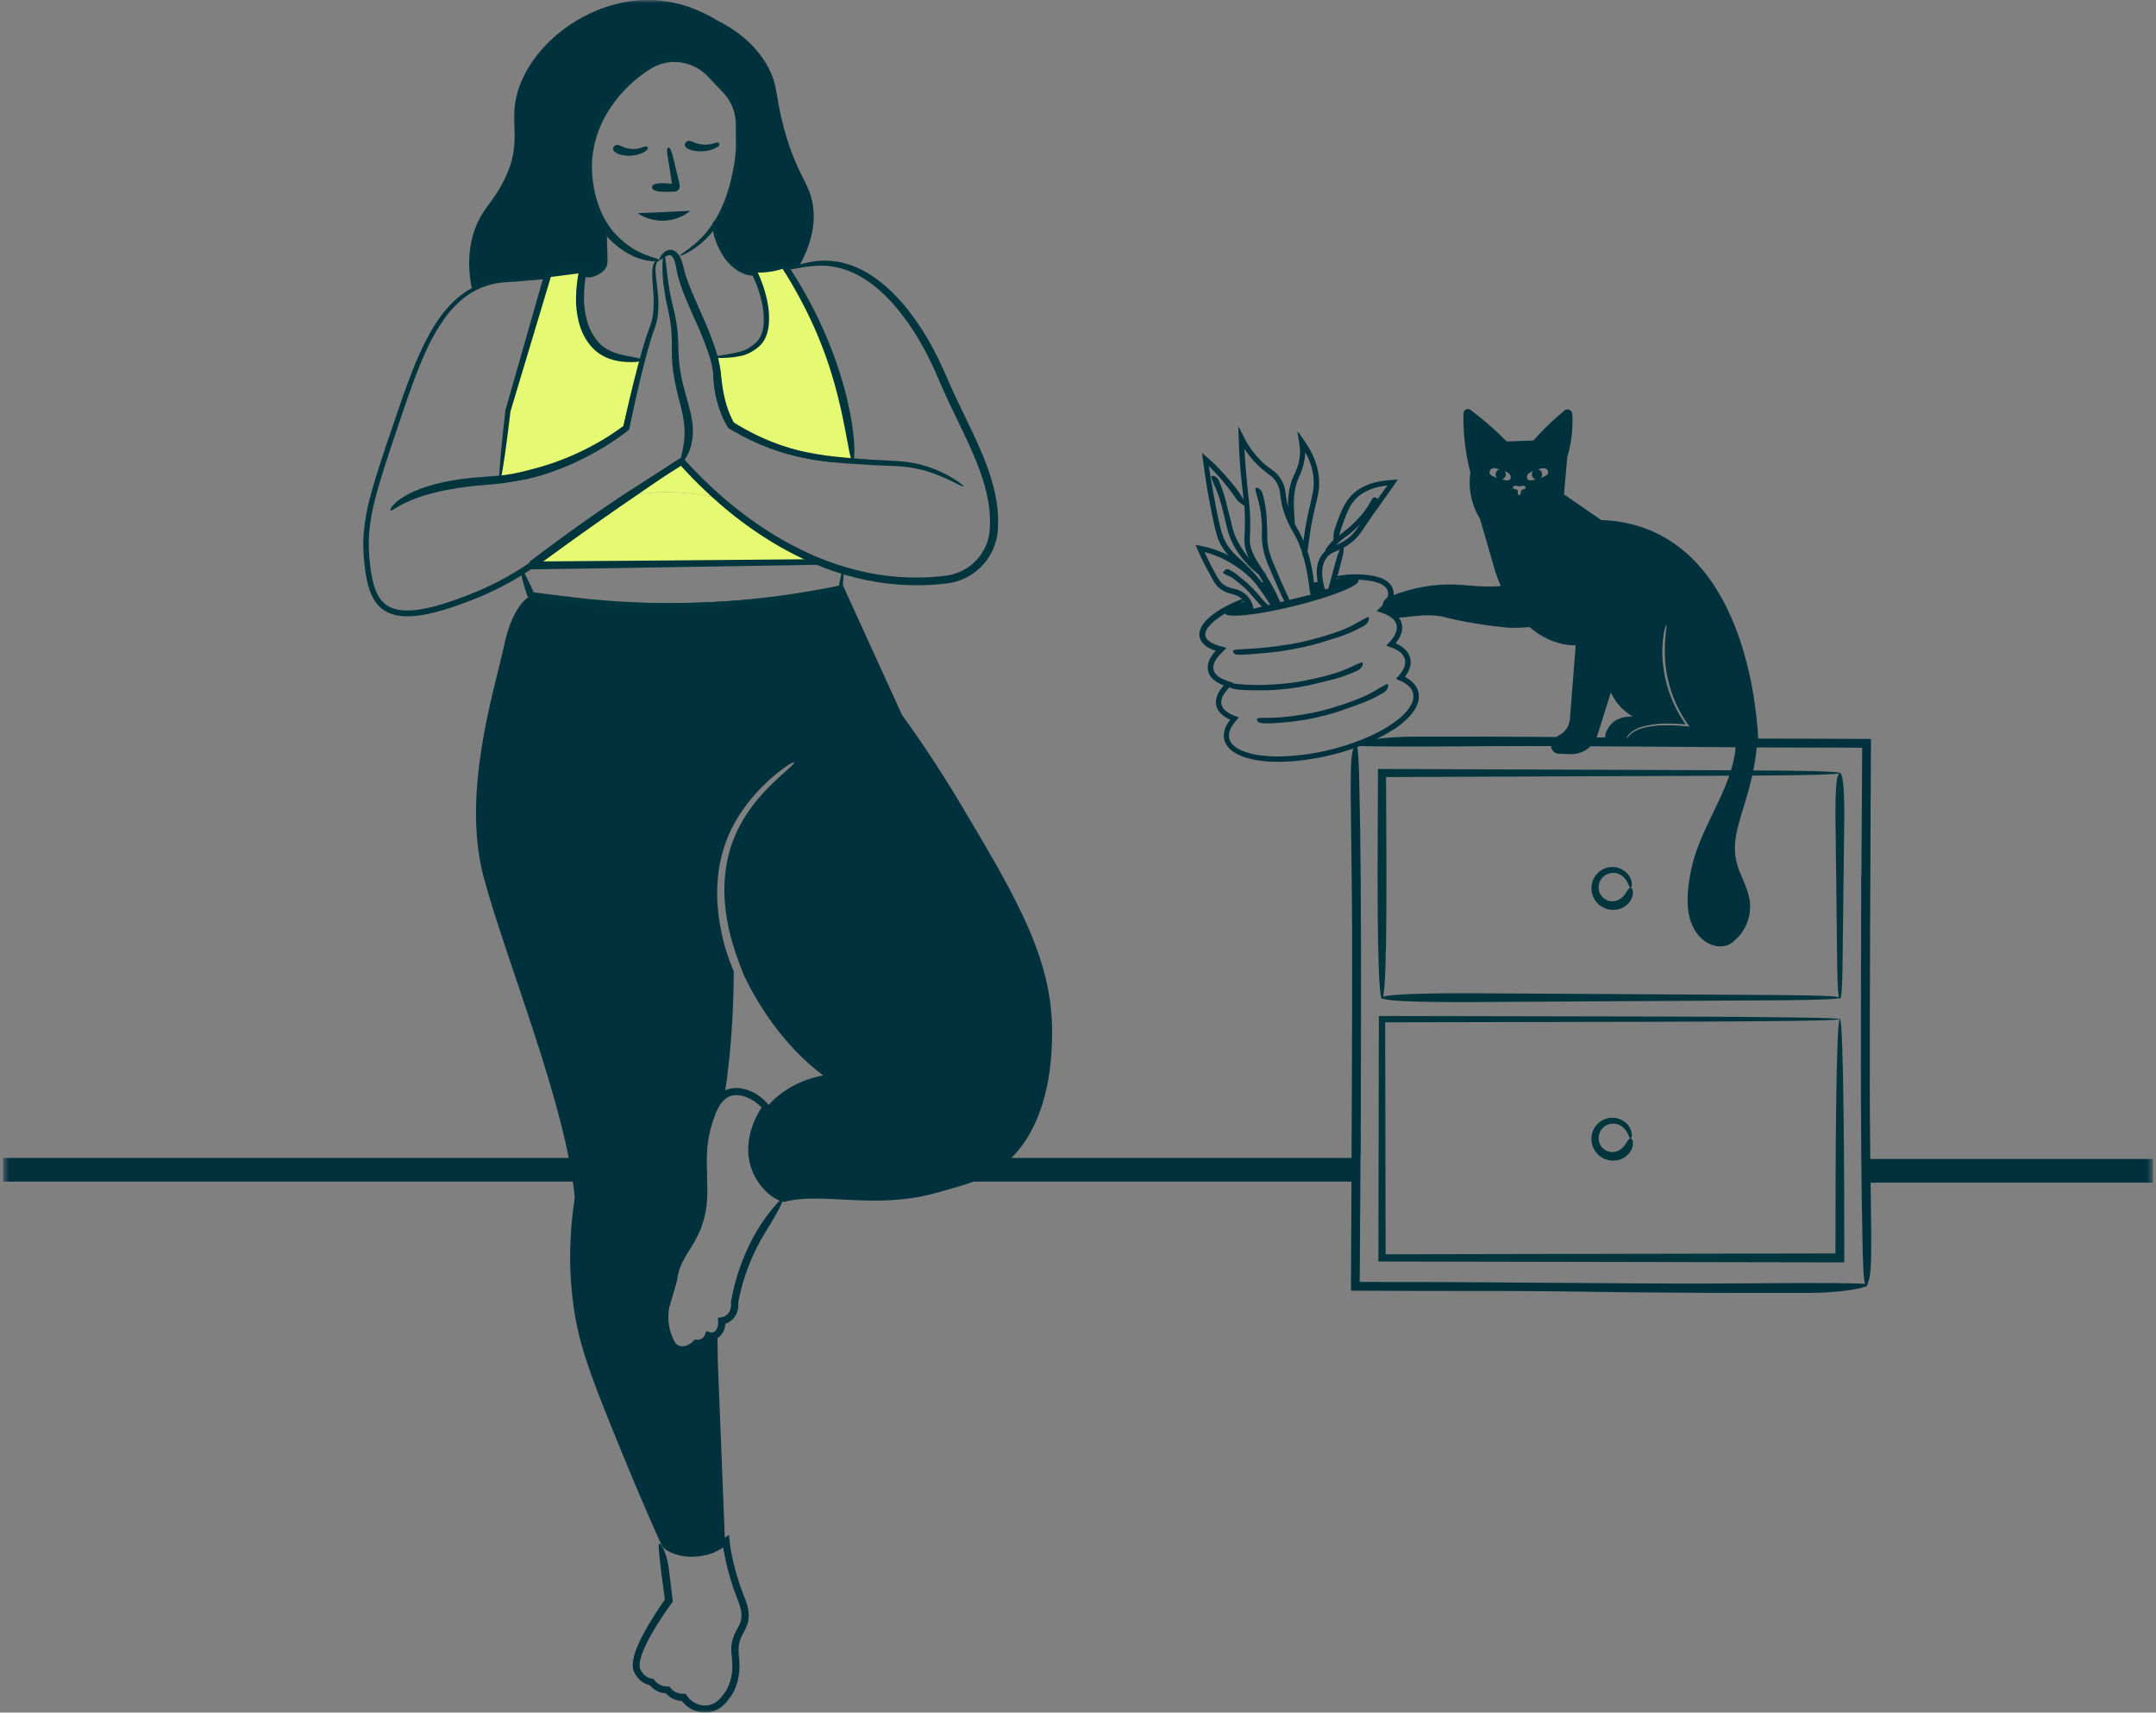 <svg fill="none" height="274" viewBox="0 0 345 274" width="345" xmlns="http://www.w3.org/2000/svg" xmlns:xlink="http://www.w3.org/1999/xlink"><rect x="0" y="0" width="345" height="274" fill="#808080" stroke="none"/><mask id="a" height="274" maskUnits="userSpaceOnUse" width="345" x="0" y="0"><path d="m344.5 0h-344v274h344z" fill="#fff"/></mask><mask id="b" height="274" maskUnits="userSpaceOnUse" width="345" x="0" y="0"><path d="m344.5 0h-344v274h344z" fill="#fff"/></mask><g mask="url(#a)"><path d="m.5 187.154h105.049" stroke="#01313d" stroke-miterlimit="10" stroke-width="3.788"/></g><path d="m127.074 187.154h90.145" stroke="#01313d" stroke-miterlimit="10" stroke-width="3.788"/><g mask="url(#b)"><path d="m119.508 43.145c-.551-.251-1.057-.59-1.497-1.006-.447-.41-.834-.881-1.152-1.398-.632-1.062-1.079-2.225-1.322-3.438-.043-.149-.156-.672-.326-1.152-.17-.48-.395-.923-.742-.877-.354.047-.462.507-.448 1.025.025.453.101.902.226 1.339.364 1.325.951 2.577 1.735 3.703.405.566.886 1.073 1.43 1.507.54.44 1.149.789 1.801 1.032.385.147.796.218 1.208.209.277-.018.418-.094.429-.201.012-.107-.111-.211-.344-.321-.233-.11-.574-.233-.999-.421" fill="#01353d"/><path d="m96.326 37.436c-.053 1.109-.11 2.219-.184 3.322l-.061.824-.018.204-.009.102-.005.05-.006.026c-.012.068-.036.133-.071.193-.139.244-.544.496-1.002.659-.108.051-.51.197-.894.383-.381.189-.736.432-.665.778.073.35.477.438.926.398.401-.049.791-.16 1.158-.329.296-.134.575-.301.834-.497.306-.225.553-.522.718-.865.086-.191.138-.396.152-.606l.006-.077v-.054-.106l.001-.212-.006-.843c-.017-1.119-.05-2.232-.088-3.346-.043-.876-.172-1.323-.389-1.323s-.36.463-.399 1.319" fill="#01353d"/><path d="m115.79 32.499c.441-1.089.805-2.208 1.088-3.349.141-.573.269-1.147.389-1.731.119-.576.219-1.155.3-1.737.079-.581.142-1.168.179-1.752l.012-.422c.004-.14 0-.296 0-.443l-.005-.896-.008-1.792-.002-.448-.013-.424c-.017-.281-.049-.561-.096-.838-.187-1.112-.625-2.166-1.28-3.083-.341-.46-.72-.89-1.133-1.286-.422-.427-.826-.87-1.237-1.306l-.614-.654-.296-.297-.148-.148-.16-.135-.32-.271-.341-.243-.17-.121c-.059-.038-.12-.071-.18-.108l-.36-.213c-.492-.261-1.011-.468-1.548-.617l-.201-.058-.204-.042-.409-.082-.413-.048-.207-.024-.208-.006-.416-.011-.414.024c-.069.005-.139.006-.207.013l-.206.03c-.136.022-.274.037-.409.061-.27.056-.538.126-.801.21l-.392.132-.38.166-.189.083-.182.1-.363.199c-.247.149-.492.307-.732.468-.482.323-.948.665-1.402 1.031-1.819 1.447-3.389 3.185-4.644 5.145-.624.973-1.153 2.003-1.58 3.077l-.3.81c-.052.134-.096.271-.131.411l-.118.415-.118.415-.059.208-.041.212-.167.846c-.056.282-.096.567-.119.854l-.095.857c-.031.572-.032 1.146-.002 1.718.05 1.155.203 2.303.458 3.431.25 1.115.61 2.201 1.076 3.244.04.09.078.183.121.274.047.089.095.179.142.269l.292.556c.108.184.227.363.341.549.112.19.235.373.368.549l.404.537c.133.182.29.348.438.521.305.339.63.662.965.97.65.589 1.354 1.115 2.103 1.571.639.383 1.312.705 2.011.962 1.226.451 2.09.613 2.072.797-.012.168-.832.274-2.109.032-.741-.147-1.463-.381-2.15-.699-.818-.387-1.592-.862-2.307-1.418-.768-.589-1.466-1.266-2.08-2.016l-.45-.572c-.154-.187-.269-.397-.404-.593-.125-.201-.266-.391-.374-.595l-.325-.602c-.654-1.279-1.137-2.64-1.435-4.046-.26-1.207-.412-2.434-.455-3.668-.027-.621-.019-1.243.021-1.864l.109-.923c.029-.308.074-.615.137-.918l.189-.91.047-.227.065-.223.131-.445.131-.445c.04-.149.088-.296.145-.44l.33-.866c.466-1.142 1.041-2.236 1.716-3.267 1.344-2.055 3.017-3.874 4.95-5.382.478-.377.977-.737 1.488-1.072.256-.168.514-.33.778-.487l.422-.227.212-.113.22-.095.44-.187c.151-.053.304-.099.455-.149.305-.094.614-.172.927-.233.157-.026.315-.044.473-.067l.237-.031c.079-.007.159-.009.239-.013l.476-.022.477.017.238.01.237.029.472.06.466.098.232.051.228.068c.61.175 1.198.416 1.756.719l.407.245c.067.042.136.081.202.125l.193.139.384.28.36.31.18.155.166.169.332.34.603.655c.403.435.798.878 1.211 1.303.443.435.848.906 1.213 1.409.728 1.04 1.211 2.234 1.41 3.49.05.312.083.626.099.942l.01.471-.003.448-.008 1.792-.004.896c-.002.151.001.294-.005.452l-.019.474c-.044.609-.114 1.211-.202 1.812s-.198 1.198-.327 1.791c-.125.585-.263 1.175-.413 1.76-.303 1.176-.69 2.328-1.157 3.448-.641 1.559-1.505 3.015-2.565 4.323l-.337.411-.351.369c-.115.12-.227.237-.336.352-.107.116-.23.212-.34.315-.228.198-.434.398-.649.565l-.617.46c-.579.433-1.201.805-1.855 1.112-.443.196-.686.244-.707.197-.049-.11.84-.545 2.29-1.767l.568-.482c.191-.18.384-.378.592-.579.213-.195.404-.434.616-.669.103-.12.215-.238.317-.366l.308-.402c.961-1.27 1.747-2.664 2.338-4.144z" fill="#01353d"/><path d="m130.097 32.958c-.535-3.812-2.548-4.722-4.654-12.459-1.386-5.091-.921-6.747-2.52-9.734-2.106-3.928-5.551-6.193-8.145-7.495-2.03-1.25-5.901-3.227-10.923-3.271-9.025-.078-17.857 6.139-20.687 13.686-2.176 5.806.811 8.498-2.52 15.184-1.874 3.759-3.686 4.649-4.848 8.371-1.048 3.358-.808 6.588-.237 9.174 1.822-1.001 3.864-1.53 5.941-1.537 10.763-.195 15.029-1.048 15.126-2.909.086-1.668.096-5.045.097-5.727-2.975-4.419-2.668-9.982-2.625-10.596.575-8.118 6.67-12.884 7.813-13.777.651-.508 1.331-.977 2.037-1.403 3.192-1.925 7.303-1.213 9.808 1.553.465.514.943 1.03 1.435 1.548.26.273.518.542.776.807 1.433 1.478 2.234 3.46 2.229 5.522v3.541c0 .19-.005.374-.019.564-.087 1.171-.254 2.336-.498 3.485-.36 1.694-1.09 5.121-3.145 8.258.373 2.375 1.301 5.68 3.938 7.318 2.881 1.788 5.869.389 9.376-.451 2.265-4.024 2.587-7.216 2.245-9.652z" fill="#01313d"/><path d="m114.265 22.919c-1.105.368-2.309.294-3.361-.208-.167-.071-.342-.122-.521-.153-.131-.03-.269-.018-.393.034-.125.052-.231.141-.303.255-.083.118-.117.264-.094.406.022.142.098.271.212.358.185.158.399.278.63.352.686.212 1.404.294 2.119.241.7-.054 1.382-.242 2.011-.553.484-.257.64-.525.529-.707-.116-.19-.399-.168-.83-.025" fill="#01353d"/><path d="m102.798 23.567c-.538.21-1.114.303-1.691.273-.577-.03-1.14-.183-1.654-.448-.163-.078-.334-.138-.509-.178-.13-.037-.267-.035-.395.008-.128.043-.24.124-.321.233-.091.114-.134.258-.12.403s.085.279.196.372c.181.173.394.306.628.393.683.245 1.411.341 2.134.283s1.426-.269 2.062-.62c.48-.279.629-.559.507-.735-.126-.183-.408-.147-.837.015" fill="#01353d"/><path d="m153.798 128.78c-3.702-6.213-7.098-11.129-9.465-14.406l-9.502-20.829s-17.646 5.255-49.837 1.752c0 0-2.846.973-4.332 7.981-1.486 7.008-6.915 23.555-3.231 37.182s13.186 36.403 14.544 51.198c-1.276 8.27-.663 14.751.06 18.953 1.017 5.918 3.258 11.464 7.697 22.317 2.434 5.952 4.562 10.789 6.012 14.016.702.515 2.078 1.153 3.902 1.606 2.158.535 4.727.535 6.377-1.606l-1.164-29.2s-.031-1.721-.058-4.504c-.144.157-.323.278-.523.351-.317.102-.66.091-.97-.033-.07.236-.186.454-.341.644-.155.189-.347.345-.563.459-.321.158-.681.215-1.034.163-.822.932-1.986 1.313-2.916.968-.854-.316-1.194-1.214-1.544-2.136-.528-1.43-.675-2.973-.426-4.478.419-1.461.838-2.922 1.257-4.383.424-3.298 1.988-4.675 3.241-7.2 3.417-6.886-.519-11.456 2.812-19.758.617-1.539 1.384-2.453 2.205-2.944.008-.057.016-.115.025-.171 1.169-7.691 1.381-15.207 1.393-19.334-.476-1.087-.89-2.201-1.238-3.336-.701-2.32-1.153-4.709-1.345-7.125-.091-1.211-.1-2.427-.025-3.64.067-1.215.232-2.422.491-3.611.055-.299.135-.593.211-.887.077-.293.147-.59.245-.878l.278-.869.322-.852c.449-1.129.99-2.218 1.616-3.258.628-1.032 1.327-2.02 2.089-2.956.764-.93 1.583-1.812 2.452-2.644 1.011-.983 2.1-1.881 3.256-2.686.792-.541 1.242-.764 1.307-.679.066.085-.262.443-.957 1.076-.689.638-1.756 1.545-3.055 2.854-.829.825-1.608 1.699-2.334 2.617-.717.917-1.372 1.883-1.96 2.89-.58 1.005-1.077 2.057-1.486 3.144l-.292.819-.249.833c-.088.276-.148.56-.217.842-.068.281-.139.562-.186.849-.225 1.138-.36 2.293-.402 3.453-.049 1.161-.019 2.324.091 3.481.229 2.321.707 4.61 1.425 6.828.26.87.931 2.761 1.6 4.416l.041.105c2.064 4.248 6.091 10.986 12.636 15.896-1.556.276-5.515 1.202-8.699 4.662-1.202 1.31-2.16 2.826-2.828 4.476 0 0-1.163 9.15 5.235 11.096 6.253-1.662 14.434 1.299 24.288-1.427 5.507-1.524 8.314-2.33 10.897-4.478 7.279-6.051 7.614-16.702 7.719-20.05.386-12.252-5.105-21.73-14.544-37.571" fill="#01313d"/><path d="m113.128 187.945c.046 1.279.1 2.587.024 3.914-.066 1.343-.315 2.67-.741 3.944l-.163.477c-.05.16-.11.317-.181.469l-.411.915c-.286.598-.607 1.178-.96 1.738-.688 1.11-1.382 2.134-1.81 3.258-.086.202-.145.414-.217.621-.055.212-.122.421-.165.638-.046.216-.092.431-.121.651l-.025.164-.013.082c-.006.054-.016.108-.031.16l-.1.351-.778 2.696-.212.715-.105.357-.053.179c-.004.01-.007.02-.009.03l-.01.07c-.069.463-.103.93-.101 1.398 0 .932.165 1.856.487 2.73.141.433.329.85.56 1.243.091.157.213.293.36.4.147.106.314.18.492.217.387.074.787.027 1.147-.135.193-.081.376-.185.544-.31.086-.063.168-.13.246-.203.011-.01.062-.055.094-.089l.105-.108c.07-.071.136-.152.209-.213l.258.033c.043.005.086.012.128.013l.068.003h.033c.076-.002.151-.01.226-.026.147-.03.287-.087.412-.169.128-.083.24-.189.33-.312.012-.015.021-.032.034-.048l.018-.027.03-.055c.041-.075.076-.154.103-.236.059-.169.118-.346.169-.511.251.087.506.16.765.218l.045.006.023.001c.016 0 .031.002.043.001.027.001.053-.001.079-.003.049-.004.098-.013.145-.027.096-.031.187-.079.268-.14.087-.073.166-.156.233-.249.142-.213.239-.452.284-.704.033-.161.047-.326.042-.49-.003-.237-.04-.509-.044-.738.203-.026.415-.057.617-.091.049-.012.099-.02.146-.035.043-.013.106-.031.12-.038.05-.018.098-.037.145-.059.187-.085.358-.203.503-.349.237-.238.405-.537.487-.863.047-.17.076-.345.086-.521.007-.089.008-.179.007-.268-.003-.109-.012-.219-.029-.327l.084-.454.077-.395c.052-.262.109-.524.167-.786.116-.523.249-1.041.388-1.557.284-1.03.612-2.045.985-3.038 1.329-3.533 3.25-6.899 5.812-9.677.809-.858.916-.528.489.396-.421.933-1.32 2.477-2.423 4.253-1.084 1.738-2.004 3.574-2.746 5.484-.369.956-.694 1.928-.975 2.917-.137.494-.27.99-.385 1.492-.058.25-.115.5-.167.752l-.129.647v.005l.003.036c.004.049.007.1.008.151.004.102.004.203 0 .304-.007.204-.03.407-.069.607-.077.422-.236.824-.469 1.184-.244.372-.569.683-.95.91-.094.056-.192.106-.291.151-.05.022-.1.044-.151.063l-.075.027-.019.007h-.002-.003c-.018.004-.036.006-.054.006-.003.019-.005.039-.006.058l-.004.045-.011.107c-.01.098-.025.196-.046.293-.076.408-.237.795-.471 1.137-.13.184-.285.349-.461.491-.192.149-.409.262-.641.334-.117.035-.238.058-.36.069-.059.006-.118.008-.176.008-.031 0-.057 0-.082-.001l-.04-.002h-.008c-.028-.005-.056-.014-.083-.025-.007.017-.016.034-.026.049l-.11.158c-.169.231-.379.428-.619.584s-.508.265-.788.322c-.138.028-.278.044-.419.047h-.047c.008 0-.004-.001-.004-.001l-.019-.002-.038-.007h-.002c-.014.01-.027.021-.039.033l-.019.016-.084.076c-.128.11-.261.213-.401.307-.284.193-.593.346-.919.453-.697.243-1.461.201-2.126-.118-.334-.178-.622-.431-.841-.74-.193-.272-.355-.565-.483-.874-.128-.294-.228-.564-.335-.853-.108-.296-.198-.597-.272-.903-.146-.61-.231-1.234-.252-1.861-.008-.313-.008-.626.013-.937.006-.156.025-.31.038-.466.006-.077.018-.154.027-.231l.034-.254c.166-.583.333-1.166.499-1.749.165-.566.329-1.131.492-1.696l.272-.93.01-.032c.001-.002.004-.024.002-.01l.02-.124.04-.25c.024-.167.061-.333.097-.499.143-.665.352-1.314.623-1.938.541-1.252 1.314-2.328 1.955-3.413.326-.536.614-1.094.862-1.671l.192-.428c.031-.072.067-.142.094-.214l.076-.222.301-.887c.334-1.21.521-2.456.557-3.711.053-1.558-.067-3.142-.096-4.748-.052-1.616.059-3.234.331-4.829l.18-.904c.063-.3.16-.593.237-.89l.124-.443c.038-.149.084-.296.138-.439l.314-.865c.198-.592.455-1.161.768-1.701.315-.561.721-1.065 1.202-1.492.499-.438 1.105-.737 1.757-.865.638-.11 1.292-.091 1.923.056 1.229.286 2.363.888 3.29 1.746l.255.246c.083.086.157.173.241.263.103.11.196.248.293.37.091.126.204.253.276.377l-.27.357-.128.182c-.043.06-.086.128-.107.161-.108.165-.211.333-.309.505-.197.341-.378.691-.543 1.05-.328.71-.585 1.451-.766 2.212-.373 1.498-.352 3.066.06 4.553.219.727.532 1.422.93 2.068.314.511.673.992 1.073 1.438.33.371.617.654.856.887.353.315.669.67.94 1.058.094.128.181.261.258.399.07.173-.194.166-.719-.065-.796-.381-1.516-.903-2.125-1.542-.424-.432-.807-.901-1.145-1.403-.338-.514-.627-1.058-.863-1.627-.478-1.162-.713-2.411-.691-3.669.025-1.262.262-2.511.701-3.694.215-.592.47-1.167.764-1.723.147-.279.301-.553.47-.822l.198-.309.002-.008c-.002-.002-.003-.003-.005-.005l-.003-.002-.082-.089c-.076-.087-.157-.17-.243-.248-.082-.083-.169-.162-.26-.235-.361-.307-.756-.572-1.176-.792-.837-.438-1.791-.699-2.639-.605-.245.029-.485.089-.715.179-.23.097-.445.226-.641.382-.422.349-.776.774-1.044 1.254-.3.52-.544 1.069-.73 1.641l-.318.878-.252.897-.125.449c-.039.15-.063.304-.095.456l-.182.914c-.072.618-.175 1.231-.198 1.858-.071 1.266-.069 2.536.005 3.802z" fill="#01313d"/><path d="m106.938 45.226c.129.923.297 1.838.503 2.745.203.898.462 1.823.639 2.765.191.943.32 1.897.388 2.857.069.961.07 1.914.104 2.84.068 1.845.343 3.676.821 5.459.439 1.793 1.092 3.59 1.37 5.55.015.122.047.317.065.571.01.127.021.267.032.419.004.153.008.317.012.489.004.774-.087 1.546-.272 2.298-.053.192-.102.383-.162.566-.064.181-.131.356-.196.523-.12.3-.266.59-.436.864-.3.476-.582.727-.736.647-.321-.17.119-1.315.317-2.654.113-.664.167-1.337.162-2.011-.004-.513-.039-1.026-.106-1.535-.204-1.786-.797-3.571-1.213-5.443-.221-.93-.388-1.878-.519-2.833-.125-.955-.191-1.917-.198-2.881-.013-.957.009-1.888-.036-2.809-.042-.921-.144-1.839-.306-2.746-.148-.913-.377-1.81-.567-2.754-.188-.935-.337-1.876-.447-2.824-.137-1.121-.182-2.252-.135-3.381.052-.757.137-1.135.244-1.135.243.001.285 1.572.673 4.414" fill="#01353d"/><path d="m118.191 264.475.026.326.043.376c.025.253.047.506.057.761.024.512.013 1.025-.033 1.535-.086 1.042-.356 2.06-.797 3.006-.234.477-.521.926-.857 1.337l-.093.112-.041.059-.062.087c-.081.114-.169.22-.258.324-.18.208-.377.4-.588.575-.428.358-.918.634-1.446.813-.532.177-1.093.246-1.652.205-.722-.054-1.421-.278-2.041-.654-.307-.184-.592-.402-.85-.652-.128-.124-.249-.255-.362-.393l-.069-.084-.016-.022c-.01-.015-.021-.03-.033-.044-.018 0-.035 0-.053 0l-.143-.012c-.872-.086-1.685-.485-2.289-1.123-.021-.023-.041-.048-.059-.073l-.051-.003-.103-.01c-.143-.015-.286-.038-.426-.069-.283-.062-.558-.157-.819-.285-.393-.191-.747-.455-1.044-.777l-.072-.08-.03-.036-.036-.05-.047-.01-.075-.019c-.111-.029-.22-.064-.326-.103-.645-.238-1.206-.661-1.612-1.218-.067-.091-.13-.186-.188-.284l-.038-.066c-.004-.008-.009-.016-.015-.023.006.008-.011-.014-.019-.025l-.029-.04c-.019-.026-.037-.054-.053-.082-.131-.214-.224-.45-.276-.696-.083-.44-.088-.892-.014-1.334.139-.807.376-1.594.706-2.342.31-.731.657-1.445 1.039-2.14.517-.951 1.073-1.88 1.649-2.791.289-.455.582-.906.881-1.353l.453-.665.363-.521-.009-.069c-.18-1.356-.361-2.712-.541-4.071-.176-1.388-.335-2.778-.44-4.17-.133-1.737 1.242.318 1.64 3.512.207 1.71.413 3.421.62 5.133l-.408.555-.219.305-.432.618c-.286.413-.566.831-.842 1.253-.55.842-1.078 1.698-1.569 2.57-.493.861-.929 1.752-1.304 2.67-.18.443-.325.899-.434 1.364-.108.412-.131.841-.069 1.262.019.092.048.181.086.267.019.038.041.075.065.11l.035.049c.019.024.036.05.052.077l.053.094c.236.406.588.733 1.01.939.106.051.216.095.33.131l.086.025c.032.009.043.013.118.028.121.026.245.044.366.064l.189.249c.032.043.061.076.088.108l.051.056c.069.074.141.143.218.207.155.129.325.238.506.325.183.088.377.153.576.194.101.022.203.037.306.047l.039.003.07.004c.049.002.099.004.153.004l.314-.002.196.244c.054.067.112.131.173.192.071.071.147.139.226.201.319.251.693.421 1.091.496.1.018.2.031.301.038l.058.003h.077c.052.002.104-.001.156-.003l.313-.013c.097.127.191.265.286.396.027.036.042.061.08.106l.043.052.08.098.173.187.184.175c.317.277.679.498 1.071.654.389.152.803.228 1.221.226.847-.015 1.656-.359 2.255-.961.155-.148.297-.31.424-.482.036-.048.055-.074.098-.139.024-.038.051-.073.08-.106l.054-.065c.071-.086.14-.174.206-.265.265-.359.485-.75.656-1.162.344-.85.54-1.754.579-2.671.029-.572.013-1.145-.05-1.714-.016-.147-.036-.277-.048-.438l-.041-.468-.019-.235c-.006-.078.001-.158.001-.238l.011-.475c.049-.64.203-1.268.454-1.858.249-.584.579-1.094.811-1.6.045-.097.078-.193.118-.289l.058-.144.04-.146c.025-.099.058-.195.077-.294l.04-.3c.017-.101.022-.203.016-.305l-.002-.308c-.019-.207-.056-.415-.082-.623l-.158-.623c-.052-.208-.142-.411-.211-.616l-.11-.308-.124-.318-.247-.637c-.63-1.701-1.145-3.443-1.542-5.214-.109-.484-.209-.968-.299-1.452l-.091-.497-.032-.185-.014-.091-.007-.044-.003-.022c-.001-.006 0-.02-.008-.009-.099.073-.198.141-.295.203l-.145.091-.036.021-.049.028-.153.083c-.412.215-.839.4-1.277.554-.881.31-1.805.483-2.738.511-.635.025-1.272-.018-1.898-.129-.495-.088-.98-.225-1.449-.408-.319-.12-.627-.27-.919-.448-.343-.182-.626-.463-.811-.806-.065-.112-.116-.231-.151-.355-.02-.161.184-.143.562-.011.379.131.946.371 1.688.602 1.252.399 2.58.503 3.879.303.652-.101 1.291-.278 1.902-.53.154-.062.304-.131.455-.201l.223-.111.269-.143.462-.276.468-.317.944-.656c.063.549.117 1.136.192 1.684l.06.411.031.205.027.159.073.401c.1.535.219 1.07.341 1.604.254 1.068.554 2.13.9 3.177l.227.672.242.666c.079.223.171.441.256.661l.129.331.133.361c.085.247.188.48.255.74s.145.513.192.783l.06.413.028.207c.008.069.005.143.007.215l.004.432c-.002.144-.031.292-.048.437l-.03.219c-.012.072-.035.142-.053.213-.04.139-.073.285-.121.419l-.157.393c-.053.129-.115.241-.172.362-.232.467-.478.872-.644 1.26-.338.775-.462 1.626-.359 2.465z" fill="#01313d"/><path d="m129.965 94.51c-12.587 2.222-25.43 2.58-38.12 1.063-.433-.048-1.451-.168-2.697-.324l-1.994-.253-1.042-.133-.517-.067-.129-.016-.018.002-.041.003-.018-.024-.01-.014c-.005-.008-.002.003-.021-.041-.056-.127-.11-.253-.164-.377l-.319-.714c-.207-.454-.404-.863-.582-1.202-.356-.679-.638-1.084-.784-1.028-.158.06-.108.549.074 1.293.09.372.214.808.36 1.287.075.238.154.488.237.747l.129.392c.084.237.169.477.256.721l.804.146.48.091c.322.062.648.116.974.173.651.113 1.3.207 1.912.298 1.225.172 2.305.298 2.963.37 12.813 1.349 25.754.805 38.411-1.613.915-.179 1.746-.351 2.49-.519.372-.082.723-.162 1.052-.243l1.131-.271c.022-.185.043-.364.064-.538.015-.133.029-.262.042-.386.021-.222.041-.428.059-.619.034-.382.056-.701.068-.957.021-.513 0-.776-.068-.786-.068-.01-.165.242-.291.744-.063.251-.133.564-.209.938-.037.187-.077.389-.12.606-.01.054-.021.109-.031.166l-.015.079-.01.047c-.014.061-.027.123-.041.188l-.244.037-.483.09-1.059.196-2.477.45" fill="#01353d"/><path d="m116.992 68.043c5.845 3.65 12.572 5.626 19.455 5.716-.151-1.895-.393-3.869-.749-5.91-1.866-10.706-6.173-19.258-10.258-25.457-1.584.582-3.273.821-4.956.701 2.59 5.142 2.862 10.078.791 11.974-.729.684-1.605 1.191-2.56 1.482-1.143.311-2.608.477-4.485.608.281.946.459 1.92.532 2.905.291 5.159 2.23 7.981 2.23 7.981" fill="#e6f972"/><path d="m115.036 79.734c-2.104-1.852-4.098-3.827-5.97-5.916-2.538 1.399-5.148 2.937-7.809 4.629-.615.391-1.222.784-1.819 1.178 5.979-1.535 11.691-.792 15.598.108" fill="#e6f972"/><path d="m84.993 90.465c9.186-.095 18.374-.2 27.565-.317 5.861-.074 11.721-.154 17.581-.238-4.056-2.029-7.909-4.444-11.506-7.212-1.284-.989-2.481-1.981-3.597-2.964-3.908-.9-9.619-1.643-15.599-.108-5.034 3.309-9.858 6.928-14.445 10.838z" fill="#e6f972"/><path d="m102.772 57.613c-3.464-.076-5.707-.618-7.305-2.223-3.848-3.868-2.485-10.769-2.133-12.362-1.876.257-3.752.515-5.628.772-2.141 7.309-4.281 14.617-6.422 21.924l-1.292 11.007c11.9-1.356 20.228-8.3 20.228-8.3s1.22-5.832 2.553-10.819" fill="#e6f972"/><g fill="#01353d"><path d="m121.788 55.107c.191-.214.36-.446.504-.694.138-.245.256-.5.352-.764.186-.517.309-1.055.366-1.601.106-1.068.068-2.145-.113-3.203-.172-1.045-.431-2.073-.776-3.074-.17-.499-.359-.991-.56-1.477l-.218-.508c-.026-.065-.068-.137-.081-.191.06.005.12.009.178.012.074.002.047.006.335-.002.872-.025 1.738-.142 2.585-.35.212-.052.422-.109.631-.173l.235-.072.523.826.717 1.178c.468.792.927 1.588 1.365 2.396.879 1.615 1.694 3.261 2.445 4.939 1.496 3.354 2.707 6.829 3.619 10.387.096.395.338 1.269.579 2.374.065.276.132.565.201.863l.191.925c.131.63.273 1.281.391 1.923.499 2.565.84 4.962 1.19 4.937.355-.025.366-2.251.047-4.779-.077-.632-.172-1.282-.29-1.919-.117-.637-.215-1.268-.351-1.852-.129-.585-.243-1.134-.361-1.611-.123-.476-.228-.887-.309-1.201-.979-3.615-2.262-7.14-3.834-10.537-.787-1.695-1.639-3.357-2.554-4.986-.457-.814-.934-1.616-1.419-2.413l-.744-1.185-.984-1.505-.527.191c-.09.033-.172.061-.252.086l-.178.058c-.191.061-.383.116-.577.166-.777.201-1.573.32-2.375.354-.13.008-.572.016-.926-.003l-1.118-.065.584 1.2.144.301c.046.095.106.22.121.258l.155.346c.2.464.388.934.558 1.409.341.948.601 1.923.778 2.915.182.978.232 1.976.149 2.968-.043.482-.144.957-.301 1.415-.078.222-.173.438-.286.644-.112.2-.245.389-.395.562-.197.214-.412.41-.643.588-.218.174-.447.334-.685.48-.421.263-.878.465-1.355.599-.775.205-1.561.366-2.354.482-1.286.2-1.943.317-1.934.43.007.105.699.164 2.032.091.833-.043 1.661-.158 2.475-.343.542-.133 1.063-.344 1.544-.627.264-.154.519-.324.762-.509.267-.198.516-.419.744-.661z"/><path d="m132.271 73.046c-5.251-.755-10.289-2.598-14.793-5.411l-.044-.028-.008-.006c-.005-.003-.005-.009-.008-.014l-.06-.105c-.026-.043-.05-.091-.075-.136-.1-.183-.194-.373-.283-.567-.18-.386-.341-.784-.485-1.189-.288-.814-.515-1.648-.681-2.496-.021-.105-.056-.275-.1-.493-.037-.219-.083-.485-.133-.78-.042-.297-.086-.624-.135-.962-.041-.346-.083-.705-.125-1.057-.084-.662-.257-1.31-.513-1.926-.212-.484-.431-.766-.597-.719-.352.099-.153 1.277-.099 2.564.005.164.009.329.014.496.008.179.016.359.024.537.011.358.059.708.093 1.038.081.658.191 1.227.268 1.579.201.906.468 1.796.8 2.663.166.434.353.862.561 1.282.103.211.214.419.333.626l.091.155.047.078.065.104.086.133.044.065c.02.016.042.031.065.043l.234.141c4.691 2.768 9.905 4.528 15.309 5.168 1.061.13 2.131.181 3.199.151.717-.033 1.077-.117 1.079-.224.003-.111-.368-.205-1.075-.305-.708-.101-1.753-.215-3.101-.407"/><path d="m118.869 83.368c3.654 2.728 7.587 5.059 11.733 6.953l.178-.86-27.65.238-13.825.103-1.728.012-.432.003h-.117-.015l-.052-.003-.043-.003.046-.03.487-.353c1.857-1.364 3.725-2.71 5.607-4.038 1.163-.824 5.185-3.678 8.966-6.254 3.784-2.57 7.226-5.022 7.041-5.318-.19-.304-3.482 1.648-7.197 3.985-1.867 1.154-3.797 2.468-5.501 3.634-1.704 1.167-3.168 2.211-4.08 2.861-1.877 1.348-3.742 2.714-5.595 4.097l-1.035.775c-.368.292-.929.635-.92.825l-.352.672.061.083.015.022.043.023.086.046.345.182.086.045.043.022.105-.001.419-.005.836-.011 1.165-.016 1.728-.026 13.825-.213 27.648-.458 2.02-.034-1.842-.825c-4.106-1.837-8.005-4.106-11.632-6.771-2.731-2.009-5.319-4.205-7.747-6.574-1.633-1.585-2.436-2.416-2.524-2.338-.076.066.627 1.052 2.197 2.76 2.324 2.49 4.869 4.763 7.604 6.79"/><path d="m101.302 61.829c-.273 1.08-.538 2.162-.795 3.246l-.72 3.09-.247.187-.39.284c-.263.186-.527.371-.795.551-.271.176-.538.358-.812.53l-.824.511c-.56.324-1.113.659-1.687.959-.286.151-.567.311-.856.456l-.869.431c-2.32 1.137-4.739 2.058-7.228 2.748-.443.106-1.956.539-3.382.876l-.524.142c-.171.049-.341.08-.503.122-.323.08-.622.162-.874.247-.504.17-.827.347-.808.521.02.178.343.265.843.29.25.013.545.01.867-.004.161-.007.329-.017.502-.029s.347-.044.526-.069c.357-.053.725-.114 1.087-.178l.536-.098c.176-.034.345-.082.51-.122l1.587-.413c2.543-.773 5.01-1.78 7.369-3.009l.88-.463c.293-.156.577-.327.866-.489.58-.321 1.14-.679 1.705-1.025l.833-.545c.276-.184.547-.377.82-.565.271-.192.538-.389.806-.588l.398-.305.198-.159c.108-.084.217-.176.323-.265l.366-1.798.343-1.63c.231-1.086.469-2.171.714-3.254.638-2.867.915-4.342.701-4.401-.207-.057-.763 1.417-1.468 4.217"/><path d="m81.323 68.756.366-2.947 6.455-21.495 2.456-.318 1.41-.184c.185-.037.372-.059.56-.066l-.015.054-.006.025-.043.242c-.068.389-.126.78-.172 1.172-.098.787-.15 1.578-.158 2.371-.037 1.614.196 3.223.689 4.76.292.863.709 1.678 1.237 2.419.401.564.875 1.07 1.411 1.507.581.464 1.235.829 1.935 1.078.649.23 1.322.388 2.006.471.565.073 1.135.103 1.704.091.982-.022 1.609-.151 1.612-.321.004-.183-.556-.317-1.418-.474-.857-.163-2.031-.342-3.155-.768-.56-.208-1.089-.492-1.571-.845-.234-.172-.454-.363-.659-.569-.2-.204-.388-.42-.565-.645-.552-.719-.983-1.524-1.277-2.383-.465-1.391-.694-2.85-.677-4.317-.003-.745.037-1.49.119-2.23.04-.371.09-.742.149-1.111l.055-.326.105-.544.232-1.091-6.842.977-6.389 22.355-.335 3.022c-.577 5.32-.767 8.044-.551 8.069.216.025.689-2.779 1.334-7.977"/><path d="m64.528 63.276c-.627 1.775-1.228 3.556-1.835 5.332-.607 1.776-1.213 3.558-1.792 5.349s-1.145 3.59-1.628 5.419c-.506 1.835-.855 3.711-1.042 5.606-.086.953-.116 1.911-.089 2.867.04.955.109 1.907.233 2.849.101.955.269 1.901.504 2.832.122.475.276.941.46 1.395.193.463.43.907.708 1.324.294.421.645.8 1.042 1.125.403.32.852.578 1.331.765.47.181.96.308 1.458.38.488.064.98.092 1.471.084 1.951-.042 3.819-.489 5.634-1.022 1.815-.544 3.587-1.194 5.332-1.905 1.756-.708 3.466-1.522 5.123-2.439 3.322-1.832 6.361-4.083 9.385-6.293 3.021-2.221 6.049-4.411 9.143-6.517 1.544-1.056 3.099-2.096 4.665-3.12l2.355-1.525 1.983-1.256.098.11.366.403c.26.283.522.564.787.843.528.558 1.067 1.108 1.615 1.647 1.095 1.081 2.225 2.124 3.39 3.129 2.329 2.016 4.803 3.857 7.402 5.507.646.418 1.312.806 1.975 1.199l1.009.564c.335.191.676.369 1.019.544 1.363.721 2.769 1.359 4.195 1.947l1.076.427c.36.138.726.261 1.089.392l.545.195c.182.063.368.117.552.176l1.105.346 1.117.305.56.151c.188.047.377.086.565.13l1.13.257c.379.075.76.141 1.14.212.758.154 1.528.235 2.293.346.383.052.769.075 1.154.114.385.03.769.083 1.156.092.773.03 1.545.086 2.319.068l1.16-.004c.387-.011.773-.027 1.159-.048.773-.044 1.543-.111 2.312-.199l.289-.034.301-.05c.201-.037.404-.059.602-.11l.593-.153c.197-.053.386-.131.58-.196 1.542-.567 2.907-1.533 3.959-2.799.517-.637.953-1.337 1.298-2.083.332-.753.568-1.545.7-2.357l.076-.612c.024-.203.019-.397.03-.596.011-.396.036-.792.035-1.187l-.056-1.184-.014-.296-.036-.293-.072-.587-.074-.587c-.023-.195-.071-.387-.105-.58-.077-.385-.145-.772-.23-1.155-.197-.757-.377-1.52-.627-2.258-.22-.75-.502-1.472-.763-2.204l-.431-1.078c-.141-.361-.292-.716-.447-1.069-.338-.785-.901-2.045-1.659-3.62-.751-1.579-1.692-3.479-2.675-5.604-.242-.532-.498-1.075-.737-1.637-.246-.565-.496-1.14-.75-1.726-.523-1.182-1.104-2.384-1.746-3.578-1.295-2.443-2.833-4.748-4.589-6.881-1.766-2.123-3.812-3.981-6.012-5.255-1.049-.618-2.172-1.1-3.342-1.436-1.038-.298-2.111-.456-3.191-.471-.897-.009-1.792.074-2.671.248-.664.13-1.321.296-1.966.499-1.062.338-1.637.587-1.616.669.024.089.589.005 1.577-.18 1.357-.286 2.74-.433 4.127-.438.931.019 1.856.146 2.757.378 1.022.268 2.01.656 2.943 1.155 1.968 1.045 3.864 2.64 5.554 4.532 1.71 1.951 3.214 4.074 4.49 6.336.649 1.129 1.243 2.279 1.788 3.426.552 1.146 1.014 2.292 1.513 3.431.989 2.256 2.001 4.314 2.868 6.12.866 1.806 1.603 3.356 2.113 4.564.154.346.303.692.442 1.044l.423 1.049c.255.707.532 1.408.744 2.126.243.71.416 1.435.607 2.157.081.363.147.729.221 1.093.033.182.08.364.102.547l.07.551.07.551.035.276.014.276.056 1.106c.002.368-.022.737-.029 1.105-.01.182-.005.372-.025.548l-.064.526c-.112.698-.312 1.379-.594 2.028-.296.643-.67 1.246-1.113 1.797-.905 1.098-2.083 1.936-3.414 2.431-.168.056-.331.125-.502.173l-.512.134c-.171.045-.348.063-.522.097l-.261.045-.279.034c-.744.089-1.491.155-2.24.201-.373.022-.748.039-1.123.051l-1.124.007c-.75.022-1.498-.033-2.247-.059-.375-.007-.748-.058-1.12-.086-.373-.037-.748-.058-1.121-.107-.742-.107-1.489-.181-2.225-.329-.369-.068-.739-.13-1.107-.202l-1.099-.246c-.183-.042-.366-.08-.549-.125l-.544-.145-1.088-.293-1.077-.334c-.179-.057-.36-.108-.537-.169l-.532-.188c-.354-.127-.711-.245-1.063-.378l-1.05-.413c-1.392-.569-2.767-1.187-4.102-1.888-.336-.17-.671-.343-.999-.529l-.989-.548c-.65-.383-1.303-.76-1.939-1.168-2.557-1.612-4.992-3.411-7.285-5.383-1.149-.984-2.264-2.006-3.345-3.067-.541-.53-1.072-1.069-1.595-1.616-.261-.274-.52-.55-.777-.828l-.404-.442-.667-.741-1.576.998-1.184.76-2.36 1.539c-1.567 1.034-3.124 2.083-4.671 3.148-3.097 2.123-6.137 4.338-9.149 6.567-3.018 2.221-6.016 4.455-9.259 6.256-1.62.904-3.293 1.707-5.011 2.406-1.721.708-3.468 1.355-5.238 1.892-1.768.527-3.581.959-5.38 1.002-.444.009-.888-.014-1.329-.07-.429-.06-.85-.168-1.255-.322-.395-.152-.766-.363-1.099-.625-.33-.269-.621-.582-.866-.93-.244-.363-.452-.75-.621-1.154-.17-.416-.312-.843-.425-1.277-.228-.891-.391-1.797-.49-2.712-.124-.921-.194-1.844-.237-2.767-.028-.922-.003-1.845.077-2.764.177-1.847.512-3.676 1-5.466.469-1.805 1.026-3.594 1.596-5.379s1.172-3.564 1.77-5.343c.602-1.78 1.196-3.561 1.815-5.33.882-2.525 1.76-4.874 2.722-7.0.863-1.983 1.925-3.873 3.169-5.639.561-.766 1.18-1.488 1.851-2.16.613-.609 1.284-1.157 2.003-1.635l.513-.327.52-.284.256-.138.262-.118.513-.23c.651-.258 1.323-.461 2.009-.606 1.296-.285 2.459-.285 3.486-.354 1.017-.07 1.859-.166 2.532-.23.673-.064 1.177-.097 1.513-.105.337-.007.507-.001.511-.031.004-.024-.169-.083-.523-.125-.526-.047-1.056-.057-1.583-.03-.698.022-1.562.077-2.589.107-.257.006-.524.012-.8.013-.277.001-.575.018-.878.027-.652.033-1.301.114-1.941.241-1.537.308-2.999.911-4.308 1.776-.749.509-1.452 1.083-2.101 1.715-.693.697-1.333 1.444-1.914 2.237-.623.854-1.194 1.747-1.708 2.671-.539.953-1.049 1.963-1.529 3.03-.972 2.126-1.855 4.452-2.731 6.931"/><path d="m145.533 73.972c-1.005-.149-2.011-.212-3.006-.264-.994-.052-1.985-.097-2.972-.159-.988-.062-1.975-.14-2.965-.22-.99-.08-1.974-.168-2.955-.276-1.958-.201-3.901-.528-5.816-.979-1.906-.457-3.769-1.079-5.567-1.86-.898-.391-1.781-.815-2.642-1.281-.432-.231-.856-.476-1.277-.724-.211-.125-.42-.253-.628-.382l-.293-.185c-.009-.006-.018-.01-.021-.019l-.048-.081c-.466-.833-.841-1.713-1.119-2.627-.289-.922-.505-1.866-.646-2.823-.041-.238-.068-.479-.094-.72-.027-.241-.057-.481-.071-.724-.019-.246-.031-.476-.055-.735l-.079-.788c-.15-1.023-.387-2.031-.707-3.014-.638-1.914-1.375-3.793-2.209-5.63-.2-.452-.644-1.46-1.198-2.718l-.419-.983-.425-1.05c-.14-.358-.268-.725-.406-1.091-.113-.368-.248-.737-.345-1.104-.094-.37-.19-.716-.285-1.127-.101-.394-.236-.779-.404-1.149-.17-.391-.43-.735-.758-1.004-.174-.137-.378-.229-.596-.267-.217-.038-.441-.022-.651.046-.291.102-.555.269-.772.489-.153.149-.288.316-.401.496-.183.296-.226.497-.155.548.074.052.226-.036.464-.199.119-.081.26-.18.422-.278.166-.105.345-.185.534-.238.076-.025.157-.032.237-.021.079.011.155.039.223.083.171.143.305.326.387.534.124.286.22.583.287.887.081.334.121.661.21 1.067.309 1.568.904 3.111 1.452 4.446.554 1.335 1.071 2.47 1.382 3.178.836 1.785 1.578 3.613 2.223 5.476.309.91.541 1.845.692 2.795l.079.7c.026.236.043.506.066.757.017.256.05.51.083.764s.062.509.109.762c.161 1.016.402 2.018.721 2.995.315.993.736 1.948 1.257 2.849l.055.092.094.144c.048.11.164.153.256.216l.34.209c.215.131.432.26.651.387.438.252.879.499 1.327.732.894.471 1.81.898 2.739 1.29 1.862.783 3.787 1.402 5.755 1.85 1.96.438 3.947.75 5.947.932.995.098 1.99.175 2.983.244.994.069 1.986.137 2.984.187.998.05 1.992.086 2.982.126.989.039 1.971.091 2.934.223 1.333.187 2.642.514 3.907.975.915.328 1.814.703 2.69 1.125 1.409.682 2.101 1.084 2.166.986.056-.083-.569-.655-1.964-1.476-.867-.502-1.77-.938-2.702-1.304-1.283-.516-2.62-.881-3.987-1.089"/><path d="m104.497 50.267c-.058.458-.154.909-.286 1.351-.06.223-.145.429-.223.65l-.256.689c-.327.921-.616 1.847-.888 2.777-.544 1.86-1.03 3.73-1.496 5.605-.466 1.875-.907 3.755-1.329 5.639l-.158.707-.078.354-.019.083c-.004.014-.004.03-.019.037l-.176.135c-.091.072-.188.141-.283.211-.189.141-.38.279-.576.413-.772.548-1.578 1.051-2.388 1.545-1.631.973-3.325 1.836-5.071 2.582l-.652.284c-.22.089-.442.171-.663.257-.444.167-.883.346-1.329.504-.901.293-1.793.615-2.711.845-1.822.506-3.678.879-5.553 1.116l-1.409.124c-.469.042-.936.085-1.426.117l-1.452.106c-.484.03-.967.102-1.451.151-.24.031-.628.067-1.122.14l-1.757.292c-1.488.286-2.953.684-4.381 1.191-.366.143-.727.294-1.079.439-.348.158-.682.328-1.003.485-.314.179-.615.347-.89.525-.27.189-.53.35-.747.539l-.313.261c-.095.09-.182.177-.263.26-.141.142-.27.295-.386.458-.187.279-.241.481-.167.529.144.1.603-.291 1.458-.754 1.088-.595 2.229-1.087 3.408-1.467.333-.124.686-.215 1.034-.32l.525-.155.533-.131c.355-.084.703-.18 1.051-.254l1.023-.206c1.331-.253 2.501-.425 3.235-.503.471-.053.939-.13 1.413-.165l1.42-.121c.468-.037.958-.086 1.443-.136l1.459-.146c1.934-.268 3.846-.675 5.721-1.22.944-.249 1.857-.59 2.779-.903.458-.166.906-.356 1.36-.533.226-.091.452-.178.677-.272l.666-.299c1.78-.786 3.506-1.691 5.167-2.708.825-.517 1.645-1.042 2.434-1.617.199-.14.396-.286.591-.435.098-.074.196-.146.293-.224l.146-.115.243-.196.061-.05.031-.025.008-.039.033-.155.057-.27.073-.353.149-.706c.398-1.882.818-3.76 1.258-5.633.441-1.872.904-3.739 1.42-5.585.258-.923.533-1.841.84-2.739l.239-.669c.08-.234.174-.476.237-.719.138-.484.237-.978.295-1.478.131-1.353.107-2.717-.071-4.065-.128-1.143-.27-2.083-.306-2.826-.022-.317-.011-.635.033-.949.027-.209.101-.41.217-.587.207-.253.415-.309.395-.373-.006-.027-.059-.037-.169-.029-.169.024-.326.098-.453.212-.2.194-.341.441-.407.712-.092.348-.14.706-.143 1.065-.025.8.067 1.763.147 2.89.121 1.28.112 2.569-.026 3.848"/></g><path d="m102.051 34.119c1.265.839 2.762 1.253 4.277 1.183 1.514-.07 2.967-.621 4.15-1.573" fill="#01313d"/><path d="m107.627 24.861c.241.906.443 1.823.668 2.735l.328 1.371.115.51c.026.101.04.205.04.31-.002.09-.015.179-.04.266-.058.182-.174.341-.331.45-.073.05-.153.09-.237.118-.098.031-.199.047-.302.049h-.319l-.245.002-.333.006-.668.013c-.287-.005-1.982-.012-1.967-.729.016-.735 1.548-.654 1.997-.642l.667.042.334.022.083.005.006.004.014.007c.019.011.063.024.075-.005.004-.014.007-.029.007-.043v-.032c-.002-.02-.004-.04-.008-.059l-.014-.086-.215-1.377c-.149-.917-.276-1.841-.442-2.757-.155-.894-.131-1.377.086-1.429.217-.052.468.386.702 1.25" fill="#01353d"/><path d="m223.09 116.637c-.538.36-1.09.693-1.656.999-.564.309-1.137.596-1.719.861-1.161.532-2.351.998-3.563 1.396-1.209.403-2.437.74-3.676 1.024-1.239.285-2.492.514-3.754.675-1.845.26-3.71.347-5.571.26-.992-.052-1.979-.188-2.949-.406-1.001-.208-1.957-.595-2.822-1.143-.456-.298-.842-.691-1.135-1.152-.299-.484-.442-1.049-.409-1.618.04-.544.199-1.071.466-1.545.062-.117.13-.229.198-.339.034-.056.071-.108.108-.162l.054-.08.03-.042.052-.069.045-.054c.028-.037.061-.071.092-.108-.052-.021-.105-.041-.158-.065l-.086-.04-.047-.021-.106-.055c-.289-.146-.562-.32-.817-.521-.265-.208-.497-.456-.687-.735-.194-.292-.324-.623-.381-.969-.054-.343-.037-.693.049-1.03.081-.321.205-.629.368-.917.157-.279.337-.544.539-.791.03-.039.032-.04.046-.057l.035-.04c.023-.027.046-.052.07-.078.046-.052.097-.1.147-.151-.083-.027-.167-.057-.251-.09-.232-.098-.459-.208-.679-.331-.274-.152-.531-.334-.767-.543-.245-.216-.451-.473-.61-.76-.161-.296-.257-.623-.283-.959-.025-.65.15-1.292.503-1.839.08-.132.162-.264.253-.387.045-.062.088-.125.136-.184l.127-.161c.087-.106.181-.206.275-.301-.127-.033-.251-.069-.37-.113l-.053-.02-.099-.039c-.067-.026-.133-.054-.198-.084-.131-.057-.26-.123-.388-.19-.456-.233-.85-.571-1.152-.985-.315-.455-.438-1.015-.344-1.561.104-.507.328-.981.652-1.384.297-.383.635-.733 1.007-1.043.725-.601 1.508-1.125 2.339-1.567.814-.442 1.654-.835 2.515-1.177 1.074-.418 1.007-.145.208.429-.397.292-.975.665-1.661 1.11s-1.486.955-2.291 1.551c-.486.35-.926.759-1.312 1.217-.355.443-.588.936-.54 1.35.021.217.102.424.233.598.156.201.345.374.56.51.24.154.494.285.76.389l.051.022.049.019.058.021.235.077c.156.051.311.103.478.147l.97.274-.69.69c-.118.117-.232.233-.336.351l-.159.175-.08.088-.051.062c-.179.215-.339.445-.476.689-.267.417-.372.918-.298 1.408.129.478.433.889.851 1.151.23.16.474.299.729.414.032.02.208.086.344.139.135.053.282.11.434.158l.881.293-.617.63c-.103.106-.21.211-.299.317l-.263.299c-.17.206-.323.426-.456.657-.261.411-.382.895-.345 1.38.081.472.338.896.72 1.184.205.168.427.316.661.441l.091.048.045.024.084.038c.119.051.232.105.355.155l.751.287.103.04-.498.579c-.085.098-.168.195-.233.284l-.106.138c-.035.046-.075.097-.086.116-.15.21-.282.432-.394.665-.224.436-.316.928-.263 1.415.038.234.114.459.227.667.122.214.275.409.452.579.388.36.835.647 1.322.85 1.03.425 2.115.697 3.222.807 1.123.127 2.253.174 3.382.139 5.024-.188 9.961-1.378 14.521-3.503 1.393-.649 2.709-1.454 3.923-2.398.594-.468 1.133-1.004 1.604-1.596.446-.591.812-1.264.851-1.962.021-.318-.028-.638-.146-.934-.127-.3-.311-.571-.542-.798-.241-.236-.51-.442-.801-.612l-.224-.125-.337-.164c-.249-.107-.495-.21-.74-.309l.451-.5c.078-.085.142-.168.21-.252l.099-.124.063-.086c.168-.229.312-.473.431-.731.116-.247.192-.512.228-.783.029-.262.003-.528-.077-.78-.194-.511-.553-.942-1.021-1.224-.236-.157-.486-.293-.746-.407-.361-.156-.805-.303-1.206-.434.224-.23.457-.464.669-.703l.156-.179c.03-.034.043-.053.06-.074l.048-.063c.067-.082.127-.168.187-.254.239-.333.417-.706.527-1.101.099-.352.093-.726-.018-1.075-.121-.346-.331-.654-.608-.892-.288-.251-.61-.459-.957-.618-.087-.043-.178-.079-.266-.118l-.425-.16c-.299-.099-.598-.192-.895-.283.266-.257.557-.522.813-.798.06-.065.14-.145.183-.2l.113-.136c.07-.093.145-.184.208-.281.265-.354.441-.767.515-1.204.027-.198.013-.4-.043-.592-.057-.192-.153-.37-.283-.521-.294-.322-.66-.568-1.069-.718-.707-.263-1.446-.43-2.197-.497-.715-.083-1.318-.102-1.823-.118l-1.255-.027c-.471.009-.941-.042-1.399-.151-.147-.031-.291-.072-.431-.123-.151-.076.072-.183.607-.29.822-.149 1.655-.225 2.49-.226.854-.015 1.708.037 2.554.158.857.139 1.743.338 2.574.876.451.287.804.705 1.01 1.2.194.519.206 1.088.034 1.615-.154.472-.39.913-.697 1.302-.072.096-.146.188-.221.276l-.046.055-.002.003-.006.008-.018.025.026.005.011.003.005.001h.002s.002 0-.003-.002l-.006-.002.008.003.029.013c.32.133.627.296.918.485.311.201.592.444.834.724.26.305.452.662.562 1.048.108.391.127.801.054 1.2-.068.372-.192.732-.369 1.066-.165.314-.359.612-.58.889l-.061.079-.002.002v.001h.002l.019.008c.097.046.195.089.292.138.405.197.781.449 1.118.748.18.167.344.352.486.552.146.213.264.443.35.686.164.492.187 1.02.067 1.524-.111.461-.301.899-.56 1.296-.062.095-.123.19-.19.279l-.083.116-.007.009c-.008.01-.005.005-.008.008l.002.001c.002.002-.006-.002.016.009l.186.102c.105.056.206.124.309.186.425.269.801.611 1.11 1.01.327.431.533.941.596 1.479.053.525-.017 1.055-.206 1.548-.175.455-.411.884-.7 1.276-.273.378-.578.731-.912 1.055-.646.632-1.351 1.2-2.105 1.697z" fill="#01313d"/><path d="m213.29 92.701-.509 1.697-.923.226c-.179-.538-.32-1.089-.423-1.647-.52.088-1.064.188-1.627.298.048.578.084 1.185.106 1.825l-5.282 1.296c-.276-.586-.555-1.146-.833-1.684l-.214.06.6 2.132c-.35-.731-.711-1.394-1.069-1.997l-.114.034c.332.527.635 1.072.909 1.632l-3.589.88c-.116-.51-.31-1-.573-1.452-2.378.868-3.844 1.665-3.731 2.128.197.81 5.142.292 11.046-1.157 5.903-1.449 10.528-3.279 10.331-4.089-.11-.452-1.698-.49-4.105-.184z" fill="#01313d"/><path d="m205.107 109.424c1.108-.102 2.213-.251 3.314-.448.402-.071.797-.173 1.195-.257 1.413-.276 2.809-.63 4.183-1.059.609-.193 1.209-.426 1.791-.677.749-.321 1.466-.71 2.234-.986.239-.085.312.131.215.425-.071.191-.18.366-.319.515s-.305.269-.491.353c-1.552.717-3.175 1.266-4.843 1.638-.998.224-2.016.525-3.04.735-1.125.227-2.258.407-3.399.539-.701.08-1.404.145-2.108.187-1.067.069-2.142.078-3.204.056-.826-.014-1.642-.027-2.466-.117-.181-.024-.361-.027-.543-.067-.676-.121-.873-.261-.948-.519-.021-.057-.036-.117-.045-.178-.006-.191.292-.257.756-.195 1.449.165 2.908.239 4.366.222 1.111-.014 2.233-.07 3.348-.19z" fill="#01313d"/><path d="m209.543 114.146c1.092-.21 2.177-.468 3.254-.772.392-.111.775-.251 1.163-.374 1.379-.414 2.734-.904 4.059-1.466.588-.252 1.161-.543 1.716-.85.714-.393 1.39-.851 2.126-1.201.23-.108.324.099.256.401-.053.197-.143.382-.267.544s-.278.298-.454.4c-1.475.867-3.037 1.573-4.66 2.108-.972.321-1.955.721-2.953 1.031-1.097.337-2.207.627-3.33.871-.689.149-1.383.283-2.08.394-1.056.173-2.123.289-3.183.372-.823.068-1.636.135-2.465.127-.183-.007-.363.008-.547-.013-.685-.055-.895-.175-.993-.423-.027-.055-.048-.113-.062-.173-.025-.19.265-.285.733-.269 1.458.021 2.917-.049 4.367-.209 1.104-.124 2.214-.291 3.313-.519z" fill="#01313d"/><path d="m205.992 103.149c1.132-.181 2.257-.407 3.376-.677.407-.1.806-.228 1.211-.336 1.432-.37 2.841-.822 4.222-1.351.61-.24 1.206-.514 1.785-.82.742-.387 1.441-.843 2.19-1.206.234-.112.331.095.259.4-.057.202-.152.391-.282.556-.129.165-.29.303-.472.405-1.533.87-3.163 1.554-4.856 2.038-1.01.292-2.036.664-3.073.94-1.139.304-2.29.556-3.446.77-.713.132-1.429.243-2.145.346-1.085.156-2.183.255-3.268.342-.843.069-1.672.158-2.516.184-.185.004-.368.017-.555.016-.696-.016-.915-.102-1.042-.345-.033-.053-.06-.109-.082-.167-.047-.187.241-.308.732-.331 1.46-.072 2.991-.16 4.531-.316 1.142-.119 2.29-.267 3.429-.469z" fill="#01313d"/><path d="m195.753 89.422c-.614-.296-1.247-.552-1.894-.766-.162-.055-.325-.104-.489-.154l-.246-.07-.103-.029-.027-.009c-.077-.027-.156-.05-.237-.068l.016.046c.022.06.048.12.077.177l.304.642c.397.861.836 1.697 1.295 2.537.214.41.456.805.722 1.184.126.172.271.33.433.469.169.14.35.264.541.37.355.187.734.322 1.126.401.441.087.869.228 1.276.42.533.272.994.669 1.344 1.157.34.477.573 1.022.681 1.598.063.355-.172.346-.455.134-.361-.292-.671-.643-.917-1.038-.247-.39-.577-.72-.967-.966-.441-.232-.912-.399-1.4-.497-.609-.155-1.178-.437-1.669-.829-.254-.2-.477-.437-.663-.702-.171-.243-.327-.496-.468-.759l-.984-1.808c-.33-.61-.65-1.23-.935-1.86l-.194-.432-.203-.467-.389-.922c.429.076.856.161 1.278.25.21.043.423.1.629.148l.4.113c.532.156 1.055.338 1.569.546.872.353 1.713.779 2.514 1.274.605.375 1.185.789 1.737 1.239.552.445 1.076.923 1.571 1.43.774.766 1.484 1.595 2.122 2.478.139.196.277.387.406.593.468.769.535 1.061.413 1.334-.022.064-.051.125-.086.182-.128.155-.409-.102-.758-.625-1.049-1.608-2.309-3.067-3.748-4.335-.547-.473-1.125-.909-1.732-1.302-.604-.4-1.237-.755-1.894-1.061z" fill="#01313d"/><path d="m210.2 76.536c-.068-.792-.234-1.572-.495-2.322-.13-.38-.28-.753-.45-1.116l-.125-.262-.03-.067c-.019-.043-.043-.09-.068-.138-.035-.065-.074-.128-.118-.187l-.062-.086c-.003-.003-.007-.01-.007-.01l.002.013.003.024.005.043.001.03c.004.129-.003.258-.021.385l-.037.324c-.013.133-.039.27-.058.405-.045.27-.101.537-.168.802-.134.527-.308 1.042-.519 1.543-.103.249-.223.494-.318.722-.101.23-.184.469-.264.708-.267.892-.411 1.816-.43 2.746-.04 1.195.094 2.391.147 3.595.015.375-.214.358-.47.065-.356-.456-.56-1.013-.584-1.592-.098-1.288-.033-2.584.194-3.856.123-.649.313-1.284.567-1.894.134-.317.273-.579.391-.854s.231-.551.329-.834c.194-.559.32-1.14.376-1.73l.011-.113c.005-.047.008-.095.009-.142l.011-.4.005-.201-.014-.222-.029-.445c-.028-.308-.104-.714-.168-1.126l-.218-1.3c.077.094.163.18.256.257.01.007.021.014.032.02l.007.004.024.035.049.07.194.279.55.803c.177.256.352.528.526.8.175.26.338.574.503.865.041.074.084.147.121.222l.078.163.141.293c.362.791.635 1.621.814 2.473.219 1.053.258 2.137.115 3.203-.113.804-.314 1.57-.494 2.336-.184.764-.361 1.526-.514 2.289-.24 1.185-.401 2.362-.563 3.545-.034.261-.066.516-.1.78-.14.973-.239 1.273-.501 1.449-.055.045-.115.084-.178.116-.191.069-.284-.352-.226-1.078.202-2.231.564-4.444 1.083-6.622.185-.825.397-1.647.546-2.442.154-.778.193-1.575.117-2.364z" fill="#01313d"/><path d="m214.912 86.674c.461-.283.894-.608 1.293-.973.387-.38.734-.8 1.034-1.253l1.963-2.854c.489-.69.969-1.385 1.465-2.069l.659-.902.329-.451.083-.113.036-.047.052-.065.111-.142.06-.077.015-.02.008-.01c0-.002-.006 0-.009 0h-.041c-.056 0-.114.003-.175.006l-.094.006-.112.012-.029.003-.043.006-.132.022-.266.043c-.175.037-.353.065-.526.11-.175.041-.349.083-.52.135-.172.047-.342.103-.51.163-.672.23-1.307.556-1.887.968-.505.371-.946.823-1.304 1.338-.351.531-.649 1.096-.888 1.687-.16.38-.306.77-.449 1.164s-.283.783-.41 1.179c-.257.788-.485 1.585-.705 2.385-.133.497-.342.393-.465-.091-.146-.769-.089-1.562.163-2.302.132-.42.28-.838.435-1.246.152-.402.309-.81.481-1.216.337-.848.786-1.647 1.335-2.375.594-.726 1.328-1.323 2.159-1.756.809-.416 1.673-.712 2.567-.88.263-.051.529-.096.795-.134l.625-.077.637-.051.628-.04.319-.019.04-.002c.009.001.038-.008.021.008l-.043.065-.088.131c-.235.351-.455.692-.726 1.063l-1.994 2.806c-.686.936-1.347 1.89-1.998 2.853-.328.481-.65.964-.992 1.446-.341.504-.741.965-1.193 1.372-.558.491-1.172.912-1.831 1.254-.654.35-1.365.557-1.903.911-.201.138-.381.302-.538.488-.156.195-.29.406-.399.63-.216.462-.342.961-.374 1.47-.031.522-.003 1.046.086 1.561.042.26.099.519.159.775l.103.383c.018.07.024.088.037.13l.035.108.025.079.013.039c.013-.002.027-.005.04-.009l.161-.043.325-.089c.321-1.18.637-2.342.956-3.51.096-.352.183-.698.285-1.052.378-1.31.559-1.708.867-1.921.064-.054.134-.1.208-.139.21-.073.193.502-.043 1.474-.221.905-.457 1.821-.709 2.748l-.385 1.395c-.066.233-.132.467-.199.702l-.298 1.025-1.612.402-.104.025c-.031.002-.082.039-.082-.014l-.064-.205-.128-.411-.127-.411-.065-.241c-.166-.595-.278-1.204-.333-1.819-.063-.644-.022-1.294.119-1.925.15-.666.461-1.286.905-1.803.231-.266.503-.493.806-.672.275-.16.56-.3.854-.421.515-.205 1.012-.452 1.487-.739z" fill="#01313d"/><path d="m212.277 88.784c.292-.487.617-.953.974-1.394.64-.792 1.374-1.502 2.187-2.114.929-.718 2.41-2.209 4.773-5.658" fill="#95e6e2"/><path d="m217.767 83.752c-.439.464-.902.905-1.386 1.322-.179.153-.345.321-.54.461-.175.13-.332.228-.489.342-.157.114-.311.227-.463.346-.305.24-.596.496-.873.768-.243.244-.465.509-.661.793-.227.378-.48.738-.758 1.079-.096.101-.28-.029-.406-.246-.073-.112-.114-.241-.12-.374s.024-.266.087-.383c.53-.813 1.202-1.523 1.986-2.093.234-.169.461-.354.691-.538l.663-.522c.473-.382.921-.794 1.343-1.233.265-.271.522-.55.772-.838.376-.438.754-.88 1.087-1.348.259-.364.467-.755.69-1.138.049-.084.09-.171.143-.254.193-.307.308-.368.545-.3.055.013.108.029.161.048.168.073.206.281.096.533-.354.759-.798 1.474-1.322 2.127-.384.504-.802.987-1.23 1.463z" fill="#01313d"/><path d="m194.771 85.765c-.28-.916-.513-1.846-.696-2.786-.192-.925-.366-1.849-.537-2.775-.123-.676-.267-1.348-.377-2.025-.128-.789-.248-1.58-.359-2.372l-.205-1.468-.249-1.87c.016.002.053.038.083.064l.092.08.185.16.36.315c.237.21.474.414.708.63l.348.324.291.279.436.439c.754.773 1.486 1.576 2.167 2.404.905 1.045 1.69 2.188 2.341 3.408.192.386-.034.447-.403.25-.531-.318-.983-.752-1.322-1.27-.734-1.068-1.529-2.092-2.382-3.067-.427-.487-.869-.964-1.324-1.429l-.172-.173c-.04-.04-.028-.029-.034-.037l-.009-.014-.05-.067c-.05-.065-.105-.128-.162-.187-.004.015-.007.034-.01.057-.004.044-.005.089-.002.134l.005.086.004.046c.002.022 0 .013.01.083.058.421.124.845.194 1.269.139.848.294 1.698.441 2.541.164.927.336 1.853.516 2.778.183.923.37 1.847.597 2.752.132.552.299 1.096.499 1.627.21.519.477 1.013.796 1.473.238.352.504.684.797.993.293.31.613.601.94.895.665.585 1.3 1.203 1.902 1.853.932.993 1.783 2.06 2.544 3.191.166.25.331.494.485.755.565.971.656 1.328.555 1.643-.017.073-.042.143-.074.21-.12.174-.438-.169-.858-.843-1.257-2.083-2.792-3.983-4.562-5.648l-1.051-.949c-.371-.338-.716-.705-1.03-1.097-.31-.398-.59-.818-.836-1.259-.246-.445-.451-.912-.611-1.395z" fill="#01313d"/><path d="m202.483 75.46c-.45-.336-.876-.703-1.274-1.099-.395-.392-.768-.805-1.118-1.238-.175-.216-.345-.436-.507-.662l-.121-.17-.06-.085-.024-.035-.004-.006-.036-.061c-.05-.085-.103-.185-.158-.301l-.029-.061-.001.049-.001.106.001.243.003.095.022.381.053.791.118 1.581c.068.929.149 1.857.243 2.784l.309 2.791c.099.941.146 1.892.158 2.834.007.472.006.944-.005 1.417s-.04.952-.056 1.404c-.019.389.02.779.115 1.157.092.388.215.768.37 1.135.343.735.747 1.439 1.206 2.107 1.157 1.776 2.274 3.618 3.111 5.578.26.612.016.625-.421.219-.661-.673-1.221-1.438-1.664-2.272-.519-.934-1.065-1.848-1.635-2.757-.284-.456-.576-.913-.856-1.4-.294-.498-.539-1.024-.73-1.57-.092-.279-.172-.555-.235-.839-.071-.296-.114-.598-.13-.903-.017-.622.045-1.132.059-1.669.039-1.064.036-2.146-.012-3.216-.056-1.276-.261-2.594-.407-3.932-.152-1.336-.28-2.681-.369-4.017l-.064-1.063-.071-1.427-.061-1.69-.026-.834-.007-.208-.003-.104-.002-.052v-.026l.002-.01c.017-.057.029-.116.039-.175.337.681.713 1.431 1.047 2.076l.248.448.246.406.251.383.189.272c.43.604.905 1.173 1.422 1.704.303.316.625.615.964.893.337.281.696.529 1.068.802.391.276.74.61 1.034.989.289.381.528.798.709 1.241.132.338.225.689.28 1.048.058.35.091.692.138 1.025.087.664.23 1.319.428 1.959.198.641.44 1.267.725 1.874.283.608.625 1.178.962 1.78.996 1.877 1.686 3.901 2.044 5.996.041.229.081.456.121.683.033.228.065.457.1.689.205 1.727.133 2.286-.075 2.664-.04.088-.09.172-.147.249-.086.085-.175-.046-.256-.351-.048-.193-.086-.389-.114-.586-.041-.235-.08-.509-.115-.818-.214-1.857-.605-3.689-1.168-5.471-.293-.894-.664-1.76-1.111-2.588-.222-.409-.486-.841-.722-1.292-.24-.453-.456-.918-.649-1.393-.29-.709-.522-1.441-.692-2.188-.179-.75-.237-1.54-.35-2.197-.054-.315-.147-.622-.276-.914-.138-.294-.305-.574-.499-.835-.19-.256-.413-.485-.663-.682-.259-.206-.566-.411-.871-.639z" fill="#01313d"/><path d="m201.688 93.451 2.582 3.382" stroke="#01313d" stroke-miterlimit="10" stroke-width="1.144"/><path d="m202.732 89.861c-.195-.481-.356-.974-.484-1.477-.122-.504-.212-1.016-.268-1.532-.044-.377-.063-.756-.056-1.136.023-.639.032-1.245-.006-1.873-.035-.624-.094-1.252-.178-1.876-.077-.553-.186-1.101-.326-1.641-.174-.692-.416-1.362-.535-2.069-.078-.443.906-.16 1.139.664.41 1.449.644 2.942.694 4.447.02.454.039.916.059 1.381.02.465.011.936.014 1.368.007.476.058.95.151 1.417.086.474.208.94.366 1.395.198.561.441 1.125.683 1.687.361.858.725 1.721 1.083 2.573.289.658.593 1.295.892 1.941.065.142.137.279.199.425.228.539.241.734.069.934-.036.048-.075.093-.119.134-.148.116-.374-.052-.579-.429-.61-1.116-1.104-2.348-1.636-3.57l-1.18-2.752z" fill="#01313d"/><path d="m200.126 95.03c-.311-.344-.633-.681-.973-.999-.126-.115-.269-.207-.394-.323-.445-.406-.913-.785-1.401-1.138-.221-.151-.453-.284-.696-.397-.322-.117-.626-.277-.906-.476-.17-.143.433-.8.814-.619.668.315 1.284.734 1.823 1.24.321.308.713.544 1.051.841.374.321.726.668 1.066 1.023.21.218.411.444.612.668.306.339.586.702.883 1.043.232.265.488.503.727.761.052.058.109.108.158.17.179.226.18.338.022.519-.034.043-.07.084-.109.123-.067.059-.155.09-.244.086s-.174-.043-.235-.108c-.46-.417-.888-.87-1.279-1.352-.306-.351-.609-.708-.933-1.044z" fill="#01313d"/><path d="m197.324 87.08c-.225-.442-.424-.896-.597-1.36-.17-.467-.31-.943-.42-1.427-.076-.344-.172-.672-.245-1.007-.256-1.181-.55-2.354-.909-3.511-.16-.513-.354-1.018-.558-1.51-.295-.619-.552-1.255-.772-1.905-.121-.414.876-.267 1.195.479.568 1.314 1.01 2.679 1.321 4.077.184.84.457 1.691.649 2.545l.155.696c.055.224.111.446.18.666.135.443.3.875.492 1.296.24.521.515 1.026.821 1.511.47.739 1.004 1.435 1.597 2.079.468.48.967.931 1.493 1.348.113.094.23.179.341.277.424.351.517.51.456.767-.009.059-.023.117-.043.173-.075.174-.343.138-.691-.095-1.062-.734-2.013-1.618-2.825-2.623-.631-.766-1.186-1.592-1.659-2.465z" fill="#01313d"/><path d="m217.705 184.682c-.041 6.802-.081 13.604-.122 20.405l.122.003.259.004 1.163.006 2.325.012 9.395.008 33.117.224c4.898.027 9.823.012 14.683-.012 6.245-.031 12.516-.136 18.755.02 3.891.097-1.044 1.5-8.24 1.513-12.754.025-25.497-.036-38.354-.238-7.688-.119-15.692-.057-23.557-.086l-11.07-.045c.024-5.394.049-10.788.073-16.184.022-5.344.045-10.688.067-16.031.024-8.092.069-16.223.048-24.254-.015-6.245-.116-12.365-.18-18.537-.017-1.36-.032-2.689-.049-4.06-.024-5.081.073-6.698.459-7.789.071-.246.159-.486.264-.72.299-.487.545 1.583.633 5.303.26 11.035.298 22.672.3 34.355-.018 8.677-.036 17.393-.053 26.092z" fill="#01313d"/><path d="m297.861 140.041c.041-6.802.082-13.604.122-20.406l-.122-.003-.259-.003-1.163-.006-2.325-.012-9.395-.008-33.117-.224c-4.898-.027-9.823-.012-14.683.012-6.244.03-12.515.136-18.755-.02-3.891-.097 1.044-1.5 8.24-1.514 12.754-.025 25.498.037 38.354.238 7.688.12 15.692.057 23.557.087l11.07.045c-.024 5.393-.048 10.788-.073 16.184-.022 5.344-.045 10.688-.067 16.031-.024 8.092-.068 16.222-.048 24.254.016 6.244.116 12.365.181 18.537.016 1.36.032 2.689.048 4.06.025 5.081-.073 6.697-.459 7.788-.071.246-.159.487-.264.721-.298.487-.545-1.584-.633-5.304-.26-11.035-.298-22.671-.3-34.355.018-8.676.036-17.393.054-26.091z" fill="#01313d"/><path d="m264.717 162.637-44.07-.084-.073 39.278 68.918.132h5.63c-.007-3.126-.016-7.232-.025-11.631-.018-4.132-.047-8.539-.096-12.58-.098-8.082-.272-14.695-.585-14.695-.329 0-.506 6.305-.601 14.231-.047 3.964-.073 8.333-.088 12.522-.007 3.93-.013 7.691-.018 10.735l-4.217.001-67.769.132-.073-37.118 43.067-.084c9.834-.025 17.258-.072 22.225-.142 2.483-.035 4.349-.075 5.599-.121 1.248-.047 1.874-.098 1.874-.156s-.653-.111-1.933-.159c-1.28-.047-3.187-.089-5.696-.124-5.017-.072-12.442-.119-22.069-.137" fill="#01353d"/><path d="m279.838 123.256-59.338-.23-.058 15.626c-.001 3.06-.033 21.174.706 21.174.758 0 .708-16.382.706-21.174l-.059-14.326 58.043-.231c4.826-.025 8.471-.072 10.908-.142 2.438-.069 3.669-.161 3.669-.277s-1.282-.212-3.745-.283-6.107-.119-10.832-.137z" fill="#01353d"/><path d="m294.832 155.005.288-24.349c.001-1.009.033-6.978-.706-6.978-.758 0-.708 5.398-.706 6.978l.288 24.349c.051 3.193.188 4.822.418 4.822.231 0 .382-1.696.418-4.822z" fill="#01353d"/><path d="m284.641 159.2-49.35-.289c-2.044-.001-14.143-.033-14.143.708 0 .761 10.942.711 14.143.709l49.35-.289c6.473-.051 9.774-.188 9.774-.42 0-.231-3.437-.383-9.774-.419z" fill="#01353d"/><path d="m260.251 139.608c-.424-.399-.945-.679-1.512-.811-.434-.097-.883-.106-1.321-.028-.438.079-.856.245-1.229.487-.373.243-.695.558-.946.927-.251.368-.426.783-.515 1.221-.124.599-.087 1.221.107 1.802.194.58.538 1.099.997 1.502.47.41 1.04.688 1.652.805s1.244.069 1.831-.139c.293-.107.569-.257.818-.445.387-.288.7-.663.914-1.096.2-.386.284-.823.243-1.256-.013-.143-.06-.28-.14-.398-.024-.042-.058-.076-.1-.1-.041-.024-.087-.038-.135-.039-.095.003-.185.04-.254.106-.079.078-.148.164-.207.258-.132.206-.269.463-.451.703-.174.237-.381.447-.616.624-.173.133-.364.239-.568.316-.357.146-.746.193-1.127.139-.381-.055-.741-.211-1.043-.451-.311-.249-.551-.577-.695-.95-.143-.373-.186-.778-.124-1.172.067-.407.24-.789.501-1.107.262-.318.602-.561.988-.704.397-.148.827-.186 1.244-.111.418.076.807.262 1.128.541.395.344.7.779.889 1.268.065.17.125.304.171.397.051.093.106.142.163.143.058 0 .108-.053.15-.164.053-.163.073-.335.059-.506-.019-.281-.087-.556-.201-.814-.158-.358-.387-.68-.672-.948" fill="#01353d"/><path d="m260.251 179.724c-.424-.4-.945-.679-1.512-.811-.434-.097-.883-.107-1.321-.028s-.856.245-1.229.487c-.373.243-.695.558-.946.926-.251.369-.426.784-.515 1.222-.124.599-.087 1.221.107 1.801.194.581.538 1.099.997 1.503.47.41 1.04.688 1.652.805s1.244.069 1.831-.139c.293-.107.569-.257.818-.445.387-.288.699-.663.914-1.096.2-.386.284-.823.243-1.257-.013-.142-.061-.279-.14-.398-.024-.041-.058-.075-.1-.099-.041-.025-.087-.038-.135-.04-.095.003-.185.041-.254.107-.079.077-.148.164-.207.258-.132.205-.269.463-.451.703-.174.236-.381.447-.616.624-.173.132-.364.239-.568.316-.357.145-.746.193-1.127.138-.381-.054-.741-.21-1.043-.45-.311-.25-.551-.578-.695-.95-.143-.373-.186-.778-.124-1.173.067-.406.24-.788.501-1.106.262-.318.602-.561.988-.704.397-.148.827-.186 1.244-.111.418.076.807.262 1.128.54.395.345.7.78.889 1.269.065.17.125.304.171.397.051.092.106.142.163.142.058.001.108-.052.15-.164.053-.163.073-.335.059-.505-.019-.281-.087-.556-.201-.814-.158-.358-.387-.68-.672-.948" fill="#01353d"/><path d="m298.766 187.324h45.734" stroke="#01313d" stroke-miterlimit="10" stroke-width="3.788"/><path d="m274.237 109.006c2.283 2.192 3.544 6.141 3.555 9.198.024 6.531-4.398 12.105-6.451 18.296-.619 1.869-1.023 3.804-1.204 5.765-.159 1.721-.138 3.494.403 5.122.542 1.628 1.666 3.103 3.213 3.716 1.379.547 2.794.416 3.785-.608.91-.779 1.611-1.774 2.039-2.895s.57-2.331.412-3.521c-.298-2.067-1.486-3.891-2.045-5.902-.849-3.062.132-6.002 1.068-9.038.935-3.037 1.831-6.367 2.089-9.534.408-4.97-2.108-10.783-5.97-14.145" fill="#01313d"/><path d="m264.547 85.065c-2.623-1.158-5.447-1.788-8.312-1.855l-5.968-4.109.511-5.906c.679-2.255.956-4.612.817-6.963-.008-.141-.055-.277-.135-.393-.08-.116-.191-.207-.319-.264-.129-.057-.271-.077-.41-.058s-.271.076-.38.165c-.407.333-.819.683-1.235 1.05-1.323 1.169-2.572 2.419-3.738 3.745-1.694.061-2.579.094-4.273.156-1.351-1.364-2.775-2.652-4.268-3.858-.515-.416-1.025-.812-1.529-1.189-.103-.078-.226-.126-.354-.138-.129-.013-.258.01-.374.067s-.215.143-.285.252-.109.235-.113.364c-.069 3.19.304 6.374 1.107 9.461-.146.993-.156 2-.029 2.996.204 1.58.744 3.098 1.581 4.452 0 0 .38 1.284 2.426 8.389.275.838.57 1.614.883 2.338-2.845.25-5.26-.183-7.614-.248-2.545-.07-6.031.263-10.301 1.989-.254.1-.477.265-.648.479-.171.213-.283.468-.326.739-.042.27-.014.547.083.803.097.256.259.482.47.656l.003.002c1.614 1.31 3.447.16 7.172.265 2.257.063 2.137.501 7.063 1.296 2.243.362 4.087.564 5.285.679 1.135.043 2.271.009 3.402-.102 3.712 3.204 7.404 2.918 7.404 2.918l-.937 11.87c-.052.532-.236 1.042-.537 1.482-.3.441-.707.798-1.182 1.039-.201.107-.387.237-.556.389-.214.192-.397.415-.544.663-.111.188-.172.401-.176.619-.005.218.047.434.151.626s.255.353.439.469c.185.115.396.18.613.189l1.848.071c.964.037 1.913-.244 2.702-.801.788-.557 1.373-1.359 1.664-2.282.714-2.267 1.428-4.534 2.143-6.802.73 1.64 1.969 2.999 3.531 3.875-.416-.025-2.364-.1-3.555 1.281-.452.523-1.236 1.77-.711 2.465.361.478 1.28.571 2.198.195l.87.045c-.001-.076.011-.152.035-.224.067-.232.172-.45.31-.648.228-.329.518-.61.855-.827.465-.297.97-.525 1.5-.677 1.18-.319 2.396-.484 3.619-.492.608-.014 1.216-.006 1.824.023.304.015.607.034.91.057l.579.049-.054-.073-.172-.249c-.135-.2-.267-.403-.396-.608-.258-.41-.5-.829-.728-1.258-.456-.855-.851-1.743-1.179-2.656-.66-1.829-1.055-3.745-1.171-5.687-.018-.308-.037-.802-.031-1.371.01-.569.046-1.211.116-1.811.139-1.201.415-2.219.517-2.196.102.024-.094 1.156-.174 2.395-.071.985-.081 1.974-.029 2.961.146 2.867.91 5.669 2.238 8.213.221.422.456.837.705 1.244.126.203.254.404.386.603l.236.346.365.516-.782-.085-.45-.042c-.3-.026-.6-.047-.901-.064-.601-.034-1.203-.047-1.804-.038-1.201-.004-2.397.148-3.559.45-.503.139-.986.345-1.436.613-.323.195-.61.445-.847.741-.183.246-.337.513-.458.795l16.657.868h4.604c-.005-1.123-.45-27.106-16.843-34.437m-17.166-10.075c.009.004.017.009.025.013.124.07.221.178.277.309.056.131.068.277.033.415l-.002.006c-.038.129-.157.378-1.185.735.104-.106.177-.238.213-.382.035-.144.031-.295-.012-.437-.044-.142-.124-.27-.234-.369-.109-.1-.244-.168-.389-.198.88-.261 1.144-.162 1.274-.093m-2.949 1.003c.059-.13.196-.347.888-.635-.093.109-.156.24-.183.381-.027.141-.017.286.03.422.046.136.127.257.235.351s.239.159.379.186c-1.021.272-1.219.117-1.285.049-.103-.12-.158-.276-.152-.435.012-.111.041-.219.088-.321m-2.324 1.907c.067-.161.342-.176.446-.181.202-.008.401.041.577.141.092-.042.512-.224.804-.085.057.027.176.084.197.19.007.05-.004.101-.031.144-.126.228-.438.123-.621.323-.202.222-.031.584-.274.74-.024.016-.051.028-.078.036-.049.003-.098-.01-.14-.036-.2-.132.013-.513-.174-.749-.187-.236-.595-.095-.7-.341-.025-.058-.027-.122-.006-.182zm-.451-1.907c.047.101.076.21.088.321.005.159-.049.314-.153.435-.066.068-.263.223-1.284-.049.14-.028.271-.092.379-.186s.189-.215.236-.351c.046-.136.056-.281.029-.422s-.09-.272-.184-.381c.693.288.83.506.889.635m-3.282-.26-.002-.006c-.035-.138-.023-.284.033-.415.056-.131.153-.24.277-.309.008-.004.016-.009.024-.013.13-.069.395-.168 1.274.093-.145.029-.279.098-.388.198-.11.1-.191.228-.234.369-.043.142-.047.293-.012.437.035.144.109.276.213.382-1.028-.358-1.147-.608-1.185-.735" fill="#01313d"/></g></svg>